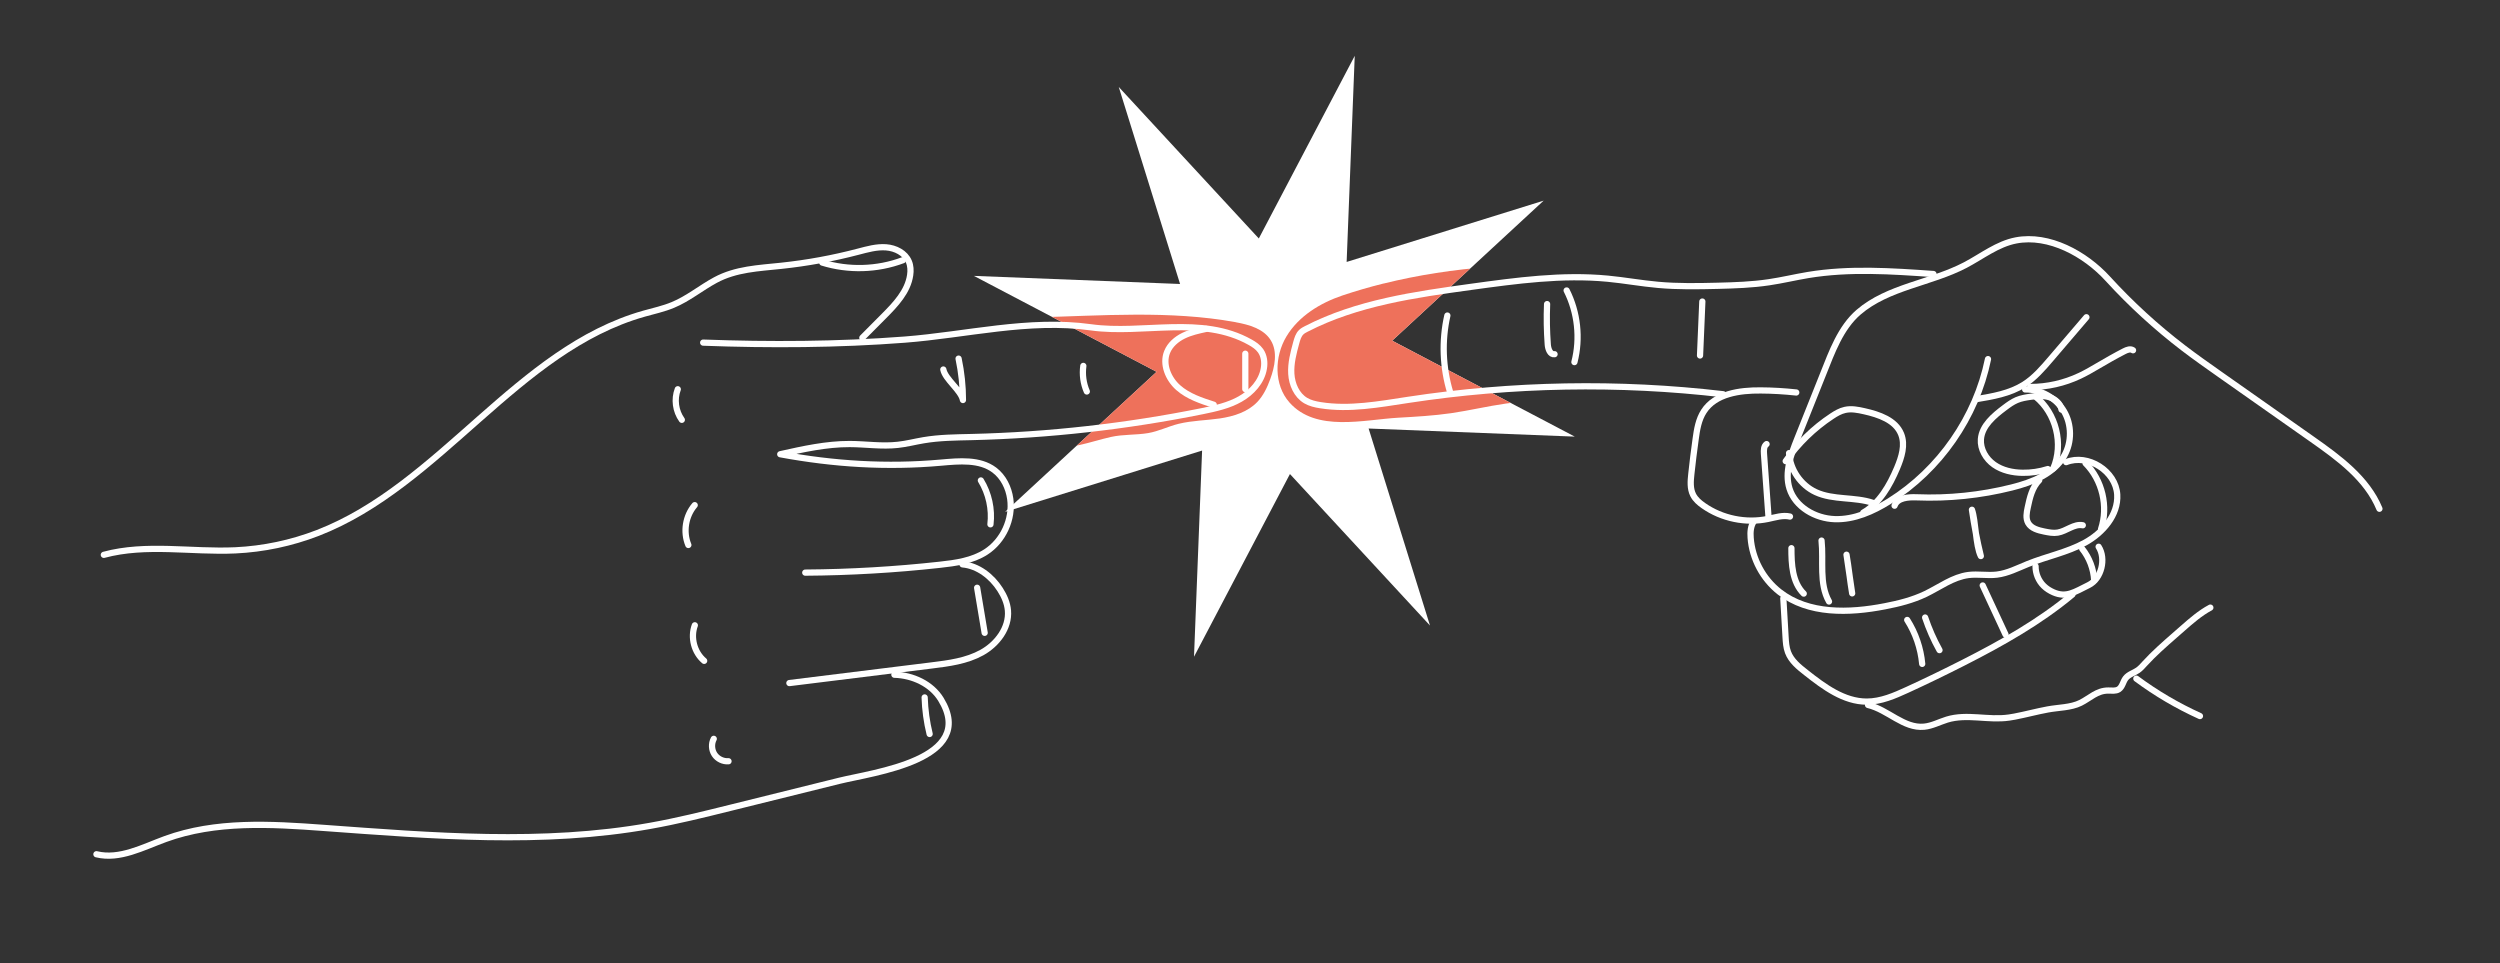<?xml version="1.0" encoding="UTF-8"?>
<svg id="Calque_1" xmlns="http://www.w3.org/2000/svg" xmlns:xlink="http://www.w3.org/1999/xlink" version="1.1" viewBox="0 0 401.61 154.74">
  <rect x="0" y="0" width="401.61" height="154.74" fill="#333333" stroke="none"/>
  <!-- Generator: Adobe Illustrator 29.2.1, SVG Export Plug-In . SVG Version: 2.1.0 Build 116)  -->
  <defs>
    <style>
      .st0, .st1 {
        fill: none;
      }

      .st2 {
        fill: #ee715b;
      }

      .st3 {
        fill: #fff;
      }

      .st1 {
        stroke: #fff;
        stroke-linecap: round;
        stroke-linejoin: round;
      }

      .st4 {
        clip-path: url(#clippath);
      }
    </style>
    <clipPath id="clippath">
      <polygon class="st0" points="217.63 8.97 216.33 42.08 247.98 32.23 223.64 54.73 252.98 70.14 219.86 68.84 229.72 100.49 207.22 76.15 191.81 105.5 193.11 72.38 161.46 82.23 185.8 59.73 156.45 44.32 189.57 45.62 179.72 13.97 202.22 38.31 217.63 8.97"/>
    </clipPath>
  </defs>
  <polygon class="st3" points="217.63 8.97 216.33 42.08 247.98 32.23 223.64 54.73 252.98 70.14 219.86 68.84 229.72 100.49 207.22 76.15 191.81 105.5 193.11 72.38 161.46 82.23 185.8 59.73 156.45 44.32 189.57 45.62 179.72 13.97 202.22 38.31 217.63 8.97"/>
  <g class="st4">
    <path class="st2" d="M222.27,45.54c-2.25.56-4.45,1.2-6.6,1.92-3.59,1.21-7.04,3.32-9,6.57s-2.05,7.78.47,10.62c4.28,4.83,11.95,2.76,17.53,2.45,2.81-.16,5.63-.32,8.41-.72,2.96-.43,5.87-1.13,8.83-1.55,5.41-.75,10.58-.26,15.95.41,2.69.33,3.15.31,3.87-2.5.54-2.11.42-4.31.27-6.47-.17-2.41-.34-4.83-.51-7.24-.15-2.12-.51-4.6-2.38-5.62-.77-.42-1.68-.51-2.56-.57-11.1-.81-23.2-.04-34.28,2.71Z"/>
    <path class="st2" d="M198.53,51.77c2.14.39,4.49,1.05,5.62,2.91,1.12,1.84.64,4.22-.1,6.24-.49,1.33-1.1,2.64-2.08,3.66-1.54,1.61-3.8,2.31-6,2.64-2.2.32-4.45.33-6.62.86-1.64.4-3.24,1.21-4.89,1.49-1.99.34-4.02.18-6.02.63-3.41.77-6.86,2.24-10.26,1.47-.81-.18-1.61-.5-2.2-1.09-.97-.97-1.16-2.44-1.31-3.8-.41-3.85-.82-7.7-1.24-11.55-.16-1.49-.11-3.36,1.24-4,.45-.21.97-.23,1.47-.24,10.73-.26,21.76-1.17,32.38.77Z"/>
  </g>
  <path class="st1" d="M382.24,81.73c-2.01-4.87-6.53-8.16-10.84-11.19-4.93-3.47-9.86-6.94-14.8-10.41-1.97-1.39-3.94-2.77-5.85-4.23-4.37-3.34-8.45-7.08-12.16-11.14-3.63-3.98-9.44-7.15-14.73-6.14-2.99.57-5.47,2.56-8.16,3.97-5.57,2.91-12.38,3.47-17.14,7.57-2.88,2.49-4.27,6.37-5.68,9.91-1.39,3.49-2.79,6.98-4.18,10.47-1.01,2.54-2.04,5.33-1.23,7.94.93,2.98,4.16,4.82,7.28,4.92,3.12.1,6.12-1.23,8.77-2.89,8.07-5.05,13.94-13.5,15.84-22.82"/>
  <path class="st1" d="M317.44,64.13c2.67-.44,5.42-.91,7.7-2.35,1.69-1.07,3.02-2.62,4.32-4.14,1.9-2.23,3.81-4.45,5.71-6.68"/>
  <path class="st1" d="M326.15,62.17c2.74,0,5.47-.62,7.94-1.79.98-.46,1.91-1,2.84-1.55,1.42-.83,2.84-1.65,4.3-2.4.45-.23,1.01-.45,1.43-.16"/>
  <path class="st1" d="M299.32,82.35c2.64-1.53,4.24-4.35,5.43-7.16.73-1.74,1.36-3.72.65-5.47-.91-2.24-3.56-3.13-5.92-3.66-1.02-.23-2.07-.44-3.09-.21-.77.17-1.46.58-2.11,1.01-2.9,1.91-5.43,4.38-7.42,7.22"/>
  <path class="st1" d="M310.6,44.02c-6.72-.47-13.51-.94-20.15.16-2.1.35-4.16.85-6.27,1.16-2.72.41-5.47.5-8.22.57-3.2.08-6.41.14-9.6-.15-2.7-.24-5.38-.73-8.08-.99-7.32-.7-14.68.31-21.96,1.31-9.06,1.25-18.32,2.56-26.46,6.75-.29.15-.58.3-.82.53-.46.44-.64,1.09-.81,1.7-.44,1.63-.89,3.3-.79,4.99s.85,3.43,2.31,4.3c.71.42,1.54.61,2.36.74,4.68.75,9.45-.15,14.14-.86,16.71-2.55,33.77-2.86,50.56-.9"/>
  <path class="st1" d="M232.97,63.05c-1.22-3.99-1.38-8.3-.46-12.36"/>
  <path class="st1" d="M251.67,46.66c1.78,3.52,2.23,7.69,1.25,11.51"/>
  <path class="st1" d="M248.53,48.85c-.09,2.17-.05,4.34.11,6.51.05.71.39,1.65,1.09,1.54"/>
  <path class="st1" d="M273.47,48.44c-.12,2.89-.24,5.78-.37,8.67"/>
  <path class="st1" d="M288.56,63.05c-1.89-.2-3.8-.32-5.71-.33-3.39-.03-7.29.51-9.13,3.35-.86,1.32-1.12,2.93-1.33,4.5-.26,1.86-.49,3.72-.69,5.59-.12,1.13-.22,2.33.29,3.34.36.72.99,1.26,1.65,1.72,2.97,2.09,6.83,2.88,10.38,2.14,1.17-.24,2.37-.65,3.53-.38"/>
  <path class="st1" d="M304.35,81.24c.45-1.28,2.18-1.4,3.54-1.35,5.14.21,10.3-.33,15.29-1.58,3.28-.82,6.77-2.18,8.44-5.12,1.23-2.17,1.21-5-.06-7.14s-3.74-3.53-6.23-3.49"/>
  <path class="st1" d="M284.09,82.91l-.72-10.03c-.04-.56-.03-1.22.42-1.54"/>
  <path class="st1" d="M328.97,75.35c-1.31.42-2.69.62-4.06.6-1.61-.02-3.25-.38-4.57-1.3-1.31-.92-2.24-2.49-2.12-4.09.17-2.18,2.08-3.77,3.83-5.08.61-.46,1.23-.91,1.93-1.21.7-.3,1.46-.42,2.21-.53.99-.14,2.01-.23,2.97.05s1.84,1.02,2.01,2.01"/>
  <path class="st1" d="M331.91,74.24c3.51-1.4,7.99,1.44,8.21,5.22.19,3.27-2.32,6.15-5.19,7.72-2.87,1.57-6.16,2.2-9.19,3.43-1.63.66-3.22,1.49-4.96,1.7-1.51.18-3.04-.13-4.55.06-2.51.32-4.63,1.95-6.91,3.05-2.05.98-4.27,1.54-6.5,1.97-5.78,1.13-12.31,1.33-16.95-2.3-2.67-2.09-4.4-5.33-4.64-8.71-.07-.92,0-1.9.53-2.65"/>
  <path class="st1" d="M287.78,88.06c0,2.59.13,5.48,1.98,7.3"/>
  <path class="st1" d="M292.62,86.84c.35,3.31-.43,6.9,1.2,9.79"/>
  <path class="st1" d="M297.54,95.32l-.91-6.21c.34,1.93.58,4.28.91,6.21Z"/>
  <path class="st1" d="M318.21,89.33c-.6-2.45-1.07-4.94-1.43-7.44.62,1.75.59,5.79,1.43,7.44Z"/>
  <path class="st1" d="M327.59,77.15c-1.14,1.14-1.52,2.81-1.85,4.38-.18.83-.34,1.74.07,2.48.5.89,1.62,1.18,2.61,1.38.71.14,1.43.29,2.14.17,1.4-.23,2.63-1.46,4.03-1.18"/>
  <path class="st1" d="M286.48,96.12c.12,2.07.24,4.15.36,6.22.05.82.1,1.66.39,2.43.52,1.39,1.74,2.38,2.91,3.29,2.88,2.27,6.07,4.65,9.74,4.65,2.29,0,4.46-.95,6.53-1.9,3.03-1.39,6.02-2.84,8.99-4.35,6.16-3.13,12.23-6.54,17.53-10.96"/>
  <path class="st1" d="M327,90.96c-.01,1.18.48,2.35,1.32,3.17.44.43.97.76,1.53,1.01,2.1.93,3.4-.03,5.68-1.15,2.06-1.01,2.84-4.23,1.6-6.16"/>
  <path class="st1" d="M306.38,99.59c1.35,2.12,2.18,4.56,2.41,7.06"/>
  <path class="st1" d="M309.26,99.2c.61,1.81,1.38,3.57,2.31,5.24"/>
  <path class="st1" d="M318.51,94.05l3.66,7.87"/>
  <path class="st1" d="M343.19,109.02c3.18,2.36,6.62,4.38,10.22,6.01"/>
  <path class="st1" d="M287.4,72.79c.16,2.65,1.88,5.16,4.29,6.27,2.84,1.31,6.23.72,9.2,1.73"/>
  <path class="st1" d="M329.84,75.27c1.7-3.92.47-8.91-2.87-11.58"/>
  <path class="st1" d="M337.52,84.99c1.2-3.62.2-7.87-2.49-10.57"/>
  <path class="st1" d="M336.42,93.23c-.1-1.84-.78-3.64-1.93-5.07"/>
  <path class="st1" d="M300.09,113.11v.14c3.2.76,5.73,3.8,9,3.49,1.28-.12,2.45-.76,3.68-1.14,3.24-.99,6.61.16,9.97-.33.3-.04.6-.09.9-.15,1.78-.34,3.53-.82,5.32-1.15,1.71-.32,3.73-.29,5.27-1.06,1.51-.75,2.63-1.99,4.46-1.98.56,0,1.18.11,1.66-.19.6-.38.69-1.22,1.12-1.78.48-.63,1.32-.84,1.97-1.29.41-.29.75-.67,1.09-1.05,1.49-1.63,3.15-3.09,4.81-4.54.43-.38.87-.76,1.3-1.14,1.39-1.22,2.81-2.46,4.44-3.33"/>
  <path class="st1" d="M16.68,89.13c6.82-1.84,14.06-.4,21.12-.72,4.52-.21,9.01-1.16,13.23-2.79,19.78-7.67,32-29.45,52.42-35.23,1.56-.44,3.16-.78,4.66-1.41,2.43-1.01,4.49-2.73,6.8-3.98,3.31-1.79,6.93-1.91,10.57-2.3,4.18-.44,8.32-1.2,12.39-2.27,1.46-.38,2.96-.81,4.47-.7,1.51.11,3.07.89,3.66,2.29.29.68.32,1.45.21,2.18-.38,2.62-2.34,4.69-4.21,6.57-1.16,1.16-2.31,2.33-3.47,3.49"/>
  <path class="st1" d="M112.96,55.04c10.72.4,21.65.34,32.35-.48,9.9-.76,19.98-3.37,29.94-1.98,8.38,1.17,17.78-1.99,25.58,2.4.63.35,1.25.77,1.67,1.36.57.81.7,1.87.53,2.85-.35,2.11-1.94,3.86-3.8,4.91-1.86,1.06-3.99,1.52-6.09,1.95-12.21,2.46-24.63,3.86-37.08,4.16-2.57.06-5.15.08-7.69.51-1.38.23-2.74.59-4.13.74-2.57.29-5.16-.12-7.74-.13-3.77-.01-7.48.82-11.16,1.64,8.58,1.59,17.13,2.13,25.82,1.35,2.94-.26,6.21-.58,8.57,1.19,1.45,1.09,2.31,2.84,2.56,4.64.45,3.27-1.14,6.73-3.91,8.52-2.18,1.41-4.85,1.78-7.43,2.06-7.17.79-14.38,1.21-21.59,1.26"/>
  <path class="st1" d="M154.62,90.66c2.5.23,4.69,1.94,6.04,4.05.65,1.02,1.16,2.16,1.26,3.37.24,2.79-1.74,5.39-4.19,6.75-2.45,1.36-5.31,1.73-8.08,2.07-7.61.94-15.23,1.89-22.84,2.83"/>
  <path class="st1" d="M143.68,108.39c2.94.08,5.95,1.46,7.48,3.97,5.9,9.7-10.86,11.72-16.33,13.07-5.85,1.45-11.69,2.9-17.54,4.35-4.26,1.06-8.53,2.12-12.86,2.89-17.24,3.09-34.93,1.6-52.4.33-8.55-.63-17.39-1.16-25.45,1.78-3.62,1.32-7.35,3.36-11.09,2.45"/>
  <path class="st1" d="M151.54,59.36c.3,1.57,2.85,3.33,3.15,4.9,0-2.23-.24-4.46-.7-6.65"/>
  <path class="st1" d="M174.03,58.78c-.19,1.39,0,2.83.56,4.11"/>
  <path class="st1" d="M193.76,52.83c-1.24.27-2.49.54-3.63,1.1s-2.17,1.44-2.64,2.62c-.79,1.98.19,4.31,1.78,5.72s3.68,2.1,5.71,2.75"/>
  <path class="st1" d="M200.05,56.82v5.68"/>
  <path class="st1" d="M157.57,77.18c1.28,2.09,1.83,4.62,1.54,7.05"/>
  <path class="st1" d="M156.97,94.42c.4,2.41.8,4.83,1.21,7.24"/>
  <path class="st1" d="M148.54,112.04c.06,1.98.33,3.95.8,5.87"/>
  <path class="st1" d="M145.05,41.8c-4.12,1.55-8.75,1.68-12.96.38"/>
  <path class="st1" d="M111.6,81.15c-1.48,1.73-1.89,4.3-1.02,6.4"/>
  <path class="st1" d="M111.62,100.45c-.73,1.97-.1,4.36,1.5,5.71"/>
  <path class="st1" d="M114.66,118.69c-.41.77-.36,1.77.12,2.5s1.38,1.17,2.25,1.1"/>
  <path class="st1" d="M108.88,62.53c-.61,1.61-.36,3.51.65,4.91"/>
</svg>